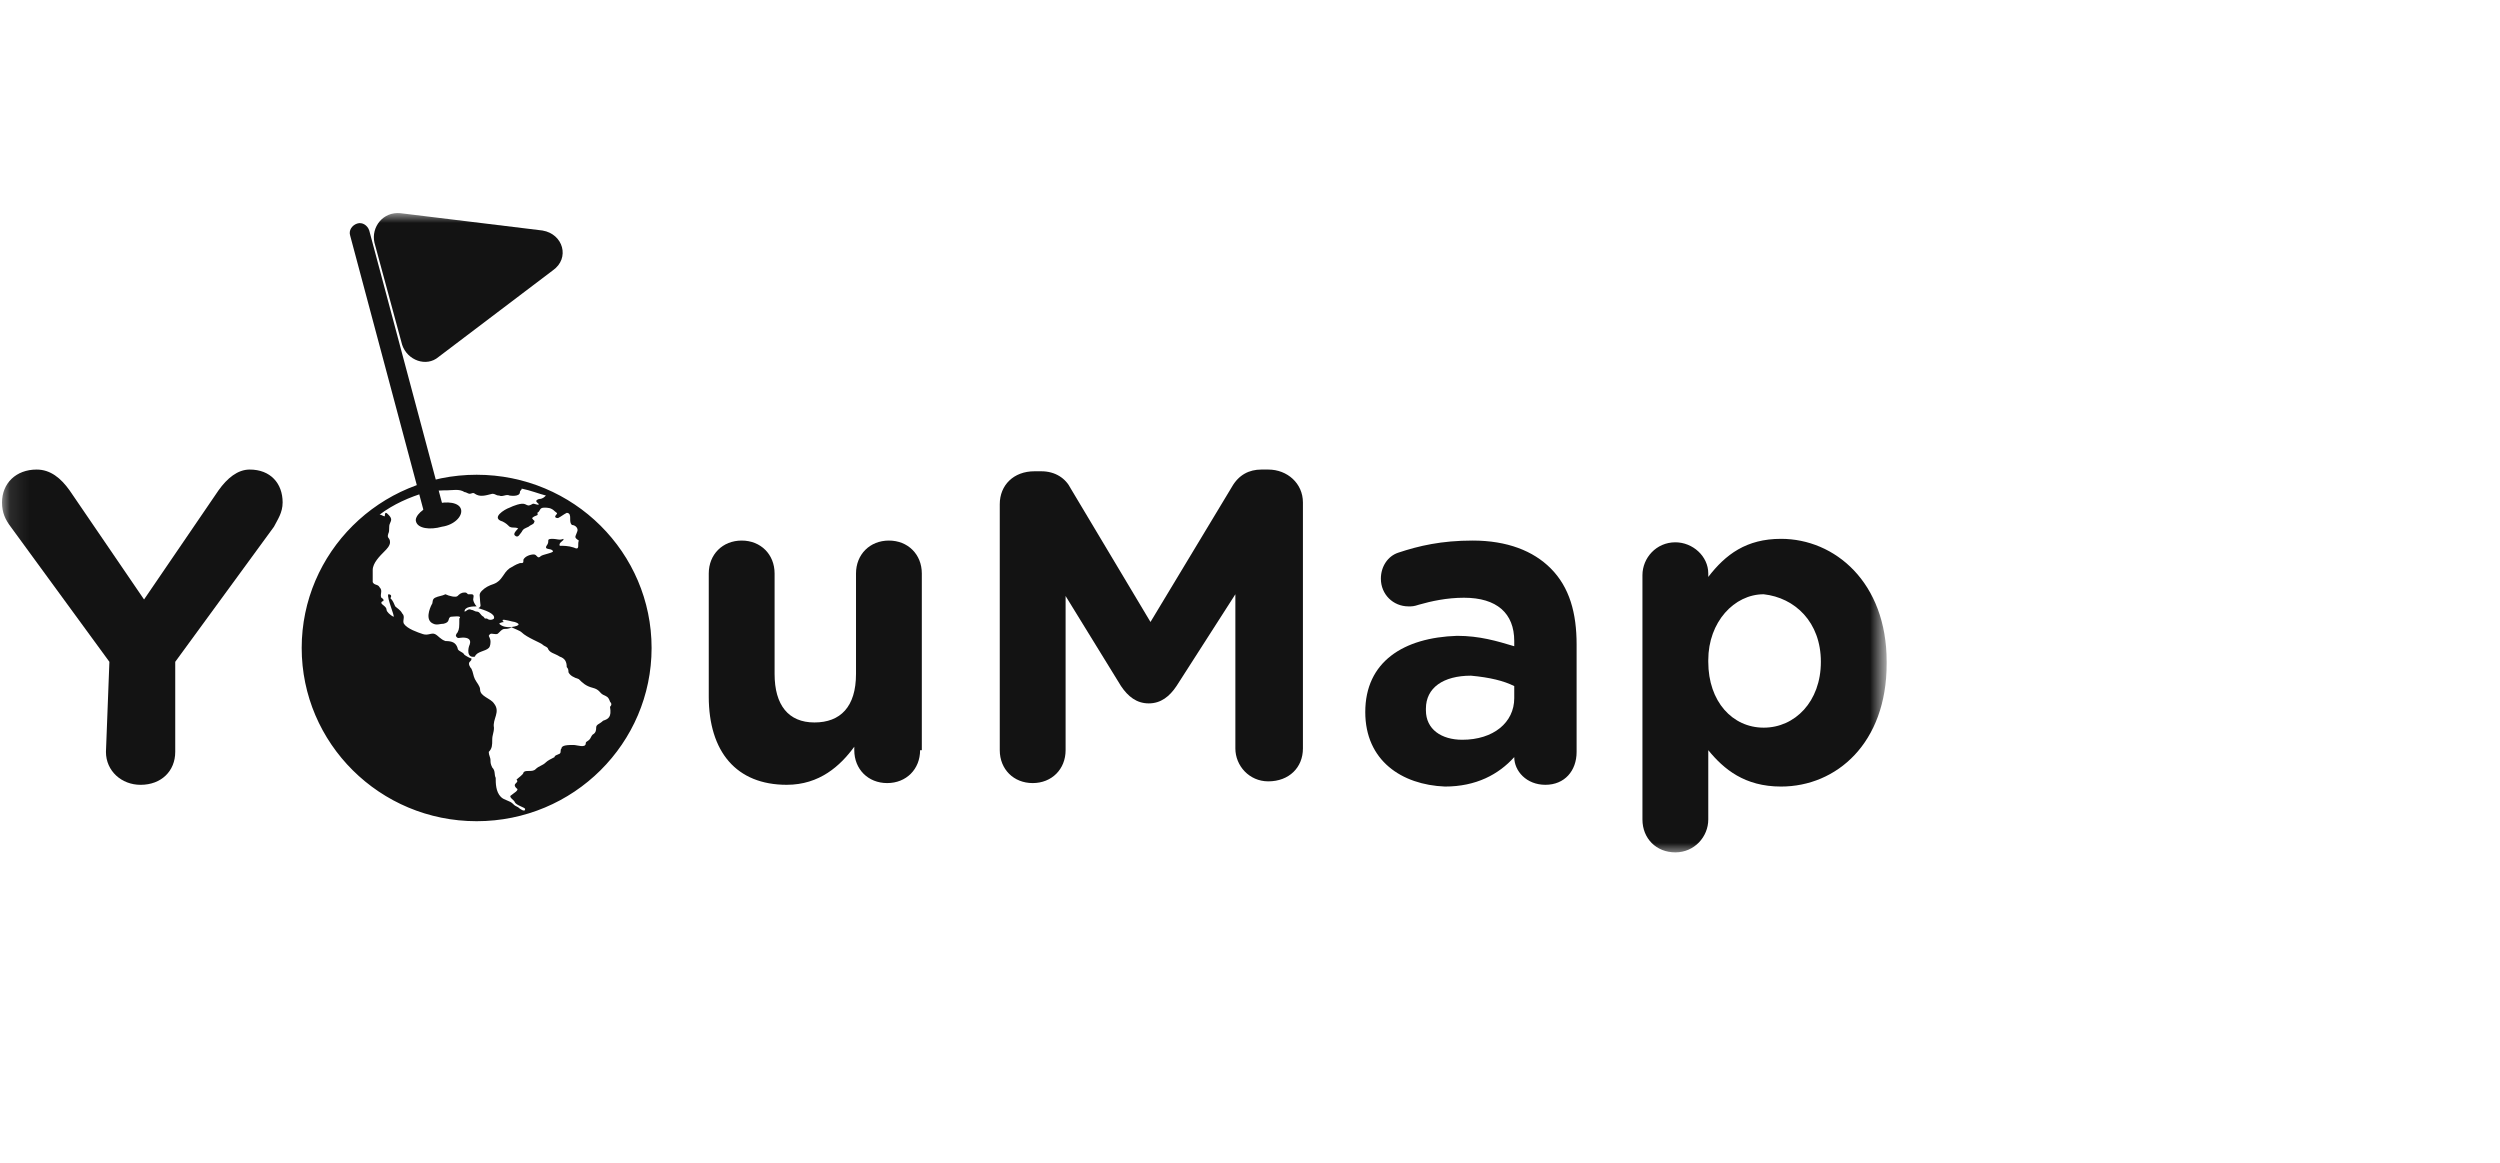 <svg width="129" height="60" viewBox="0 0 129 60" fill="none" xmlns="http://www.w3.org/2000/svg">
<mask id="mask0_1267_1281" style="mask-type:luminance" maskUnits="userSpaceOnUse" x="0" y="11" width="98" height="34">
<path d="M97.263 11H0.104V44.072H97.263V11Z" fill="white"/>
</mask>
<g mask="url(#mask0_1267_1281)">
<path d="M5.645 34.15L0.55 27.178C0.282 26.821 0.104 26.463 0.104 25.927C0.104 24.944 0.819 24.229 1.891 24.229C2.606 24.229 3.143 24.676 3.589 25.301L7.433 30.933L11.277 25.301C11.723 24.676 12.26 24.229 12.885 24.229C13.958 24.229 14.584 24.944 14.584 25.927C14.584 26.463 14.316 26.821 14.137 27.178L9.042 34.15V38.798C9.042 39.782 8.327 40.497 7.254 40.497C6.271 40.497 5.467 39.782 5.467 38.798L5.645 34.15Z" fill="#131313"/>
<path d="M47.477 38.709C47.477 39.692 46.762 40.407 45.779 40.407C44.796 40.407 44.081 39.692 44.081 38.709V38.53C43.365 39.513 42.293 40.496 40.594 40.496C38.002 40.496 36.572 38.798 36.572 35.938V29.592C36.572 28.608 37.287 27.893 38.271 27.893C39.254 27.893 39.969 28.608 39.969 29.592V34.776C39.969 36.385 40.684 37.279 42.025 37.279C43.365 37.279 44.17 36.474 44.17 34.776V29.592C44.17 28.608 44.885 27.893 45.868 27.893C46.851 27.893 47.566 28.608 47.566 29.592V38.709H47.477Z" fill="#131313"/>
<path d="M51.588 26.016C51.588 25.033 52.303 24.318 53.376 24.318H53.734C54.449 24.318 54.985 24.676 55.253 25.212L59.365 32.094L63.566 25.123C63.923 24.497 64.46 24.229 65.085 24.229H65.443C66.426 24.229 67.231 24.944 67.231 25.927V38.62C67.231 39.603 66.515 40.318 65.443 40.318C64.46 40.318 63.745 39.513 63.745 38.62V30.664L60.706 35.402C60.348 35.938 59.901 36.295 59.275 36.295C58.65 36.295 58.203 35.938 57.845 35.402L54.985 30.754V38.709C54.985 39.692 54.27 40.407 53.287 40.407C52.303 40.407 51.588 39.692 51.588 38.709V26.016Z" fill="#131313"/>
<path fill-rule="evenodd" clip-rule="evenodd" d="M70.448 36.742C70.448 39.245 72.325 40.496 74.56 40.586C76.169 40.586 77.331 39.96 78.135 39.066C78.135 39.782 78.761 40.496 79.744 40.496C80.727 40.496 81.353 39.782 81.353 38.798V33.256C81.353 31.648 80.996 30.307 80.012 29.324C79.118 28.43 77.778 27.893 75.99 27.893C74.381 27.893 73.219 28.162 72.147 28.519C71.61 28.698 71.253 29.234 71.253 29.86C71.253 30.664 71.878 31.29 72.683 31.29C72.862 31.29 72.951 31.29 73.219 31.201C73.845 31.022 74.649 30.843 75.543 30.843C77.241 30.843 78.135 31.648 78.135 33.078V33.346C77.241 33.078 76.348 32.809 75.186 32.809C72.415 32.899 70.448 34.15 70.448 36.742ZM78.135 35.402V36.027C78.135 37.279 77.063 38.172 75.454 38.172C74.381 38.172 73.577 37.636 73.577 36.653V36.564C73.577 35.491 74.471 34.865 75.901 34.865C76.884 34.955 77.599 35.133 78.135 35.402Z" fill="#131313"/>
<path fill-rule="evenodd" clip-rule="evenodd" d="M86.448 27.983C85.465 27.983 84.75 28.787 84.75 29.681V42.284C84.75 43.267 85.465 43.983 86.448 43.983C87.431 43.983 88.147 43.178 88.147 42.284V38.709C88.951 39.692 90.024 40.586 91.901 40.586C94.761 40.586 97.353 38.351 97.353 34.24V34.15C97.353 30.039 94.672 27.804 91.901 27.804C90.113 27.804 89.04 28.608 88.147 29.77V29.592C88.147 28.698 87.342 27.983 86.448 27.983ZM93.957 34.15C93.957 36.206 92.616 37.547 91.007 37.547C89.398 37.547 88.147 36.206 88.147 34.15V34.061C88.147 32.094 89.487 30.664 91.007 30.664C92.616 30.843 93.957 32.094 93.957 34.15Z" fill="#131313"/>
<path d="M24.595 24.497C19.589 24.497 15.567 28.519 15.567 33.435C15.567 38.351 19.589 42.374 24.595 42.374C29.6 42.374 33.622 38.351 33.622 33.435C33.622 28.519 29.6 24.497 24.595 24.497ZM31.12 37.189C30.941 37.368 30.762 37.368 30.762 37.547C30.762 37.636 30.762 37.815 30.583 37.904C30.494 37.994 30.494 38.083 30.405 38.173C30.315 38.262 30.226 38.262 30.226 38.351C30.226 38.62 29.779 38.441 29.6 38.441C29.332 38.441 28.974 38.441 28.974 38.62C28.885 38.709 28.974 38.798 28.885 38.888C28.706 38.977 28.617 38.977 28.617 39.066C28.438 39.156 28.259 39.245 28.17 39.335C27.991 39.513 27.812 39.513 27.634 39.692C27.455 39.871 27.097 39.692 27.008 39.871C27.008 39.96 26.74 40.139 26.651 40.228C26.829 40.407 26.382 40.407 26.651 40.675C26.829 40.765 26.472 40.944 26.382 41.033C26.203 41.122 26.561 41.301 26.561 41.391C26.651 41.569 27.097 41.659 27.097 41.748C27.097 41.927 26.829 41.748 26.74 41.659C26.561 41.569 26.561 41.569 26.472 41.48C26.293 41.301 26.025 41.301 25.846 41.122C25.578 40.854 25.578 40.407 25.578 40.139C25.488 39.96 25.578 39.782 25.399 39.603C25.31 39.424 25.31 39.335 25.31 39.245C25.31 39.066 25.22 38.977 25.22 38.798C25.399 38.62 25.399 38.441 25.399 38.173C25.399 37.904 25.488 37.815 25.488 37.547C25.399 37.1 25.846 36.742 25.488 36.296C25.31 36.027 24.773 35.938 24.773 35.581C24.773 35.402 24.595 35.223 24.505 35.044C24.416 34.865 24.416 34.687 24.326 34.508C24.237 34.419 24.148 34.24 24.237 34.15C24.326 34.061 24.326 34.061 24.326 33.972C24.237 33.972 23.969 33.793 23.969 33.793C23.88 33.614 23.611 33.614 23.611 33.435C23.522 33.167 23.343 33.078 22.986 33.078C22.718 32.988 22.628 32.81 22.449 32.72C22.271 32.631 22.092 32.81 21.824 32.72C21.556 32.631 21.019 32.452 20.84 32.184C20.751 32.005 20.93 31.826 20.751 31.648C20.662 31.469 20.483 31.38 20.394 31.29C20.304 31.111 20.304 31.022 20.125 30.843C20.125 30.933 20.304 30.664 20.036 30.664C19.947 30.843 20.394 31.826 20.304 31.826C20.125 31.737 19.947 31.558 19.947 31.469C19.947 31.29 19.678 31.201 19.678 31.111C19.678 31.022 19.768 31.022 19.768 31.022C19.857 30.933 19.678 30.843 19.678 30.843C19.589 30.664 19.768 30.486 19.589 30.307C19.5 30.128 19.321 30.218 19.232 30.039C19.232 29.771 19.232 29.592 19.232 29.413C19.232 29.055 19.589 28.698 19.857 28.43C19.947 28.34 20.125 28.162 20.125 27.983C20.125 27.715 19.947 27.804 20.036 27.536C20.125 27.357 20.036 27.178 20.125 27C20.215 26.821 20.215 26.732 20.036 26.553C19.947 26.463 19.857 26.374 19.857 26.642C19.768 26.642 19.678 26.553 19.589 26.553C20.304 26.017 21.109 25.659 22.003 25.391C22.092 25.391 22.181 25.48 22.271 25.391C22.449 25.301 22.896 25.301 23.075 25.301C23.343 25.301 23.701 25.212 23.969 25.391C24.058 25.391 24.148 25.48 24.237 25.48C24.326 25.48 24.416 25.391 24.505 25.48C24.773 25.659 25.042 25.57 25.399 25.48C25.578 25.48 25.578 25.57 25.757 25.57C25.935 25.659 26.114 25.48 26.293 25.57C26.293 25.57 26.829 25.659 26.829 25.391C26.829 25.301 26.919 25.301 26.919 25.212C27.366 25.301 27.812 25.48 28.17 25.57C28.081 25.659 27.991 25.748 27.812 25.748C27.544 25.838 27.723 25.927 27.812 26.017C27.723 26.106 27.544 25.927 27.455 26.017C27.276 26.106 27.276 26.106 27.097 26.017C26.919 25.927 26.472 26.106 26.293 26.195C26.025 26.285 25.31 26.732 25.935 26.91C26.114 27 26.203 27.089 26.293 27.178C26.472 27.268 26.561 27.178 26.74 27.268C26.651 27.357 26.472 27.536 26.561 27.625C26.74 27.804 26.829 27.536 26.919 27.447C27.008 27.268 27.097 27.268 27.276 27.178C27.366 27.089 27.455 27.089 27.544 27C27.634 26.821 27.544 26.91 27.455 26.732C27.634 26.553 27.812 26.642 27.723 26.463C27.902 26.374 27.812 26.195 28.081 26.195C28.259 26.195 28.438 26.195 28.617 26.374C28.706 26.463 28.796 26.463 28.706 26.553C28.617 26.642 28.617 26.732 28.796 26.732C28.974 26.642 29.064 26.553 29.243 26.463C29.421 26.463 29.421 26.642 29.421 26.732C29.421 26.91 29.421 27 29.511 27.089C29.689 27.089 29.868 27.268 29.779 27.447C29.689 27.715 29.6 27.715 29.868 27.893C29.779 28.072 29.958 28.43 29.6 28.251C29.332 28.162 29.064 28.162 28.885 28.162C28.796 27.983 29.153 27.893 29.064 27.804C28.885 27.893 28.706 27.804 28.527 27.804C28.17 27.804 28.349 27.893 28.259 28.072C27.991 28.43 28.438 28.251 28.527 28.43C28.617 28.519 27.991 28.609 27.902 28.698C27.723 28.877 27.723 28.609 27.544 28.609C27.366 28.609 27.097 28.698 27.008 28.877C27.008 29.055 27.008 29.055 26.829 29.055C26.561 29.145 26.472 29.234 26.293 29.324C25.935 29.592 25.935 29.949 25.488 30.128C25.22 30.218 25.042 30.307 24.863 30.486C24.684 30.664 24.773 30.754 24.773 31.022C24.773 31.201 24.863 31.29 24.684 31.38C24.952 31.469 25.578 31.648 25.488 31.916C25.399 32.005 25.22 32.005 25.131 31.916C24.952 31.916 25.042 31.916 24.952 31.826C24.773 31.737 24.773 31.558 24.595 31.558C24.505 31.558 24.416 31.469 24.326 31.469C24.148 31.38 24.058 31.558 23.969 31.558C23.969 31.29 24.416 31.29 24.595 31.29C24.505 31.201 24.416 31.022 24.416 30.933C24.416 30.843 24.505 30.664 24.326 30.664H24.148C24.058 30.575 24.058 30.575 23.969 30.575C23.79 30.575 23.701 30.664 23.611 30.754C23.522 30.843 23.165 30.754 22.986 30.664C22.807 30.754 22.628 30.754 22.449 30.843C22.271 30.933 22.36 31.111 22.271 31.201C22.181 31.38 21.913 32.005 22.36 32.184C22.539 32.273 22.718 32.184 22.896 32.184C23.254 32.095 23.075 31.916 23.254 31.826C23.343 31.826 23.88 31.737 23.701 31.916C23.701 32.363 23.701 32.452 23.611 32.631C23.522 32.72 23.522 32.81 23.522 32.81C23.611 32.988 23.701 32.899 23.88 32.899C24.148 32.899 24.326 32.988 24.237 33.257C24.148 33.435 24.058 33.972 24.505 33.882C24.595 33.614 25.042 33.614 25.22 33.435C25.31 33.346 25.31 33.167 25.31 33.078C25.31 32.988 25.22 32.81 25.22 32.81C25.31 32.631 25.399 32.72 25.578 32.72C25.667 32.72 25.667 32.72 25.757 32.631C25.846 32.541 25.935 32.452 26.025 32.452C26.114 32.452 26.293 32.452 26.382 32.363C26.561 32.452 26.829 32.541 26.919 32.631C27.187 32.899 27.902 33.167 27.991 33.257C28.081 33.346 28.17 33.346 28.259 33.435C28.349 33.703 28.617 33.703 28.885 33.882C29.153 33.972 29.243 34.15 29.243 34.419C29.332 34.508 29.332 34.597 29.332 34.687C29.421 34.865 29.6 34.955 29.868 35.044C30.047 35.223 30.226 35.402 30.583 35.491C30.941 35.581 30.941 35.759 31.12 35.849C31.298 35.938 31.388 35.938 31.477 36.206C31.567 36.296 31.567 36.385 31.477 36.474C31.567 37.011 31.388 37.1 31.12 37.189ZM25.935 32.005C25.935 31.916 26.472 32.095 26.561 32.095C27.097 32.273 26.382 32.363 26.293 32.363C26.203 32.363 25.935 32.363 25.757 32.184C25.846 32.095 26.025 32.095 26.025 32.095C26.025 32.095 25.935 32.095 25.935 32.005Z" fill="#131313"/>
<path d="M22.807 27.178C22.181 27.357 21.555 27.268 21.466 26.91C21.377 26.642 21.823 26.195 22.449 26.016C23.075 25.838 23.701 25.927 23.79 26.285C23.879 26.642 23.432 27.089 22.807 27.178Z" fill="#131313"/>
<path d="M22.449 26.642C22.181 26.732 21.913 26.821 21.913 26.553L18.07 12.162C17.98 11.894 18.159 11.626 18.427 11.536C18.695 11.447 18.963 11.626 19.053 11.894L22.896 26.285C22.986 26.553 22.807 26.553 22.449 26.642Z" fill="#131313"/>
<path d="M21.913 24.944C21.734 25.033 21.645 25.033 21.645 24.765L18.248 12.251C18.159 11.983 18.248 11.894 18.427 11.894C18.606 11.804 18.695 11.804 18.695 12.162L22.003 24.676C22.181 24.854 22.003 24.854 21.913 24.944Z" fill="#131313"/>
<path d="M20.751 17.793L19.321 12.52C19.142 11.715 19.768 10.911 20.662 11L27.991 11.894C29.064 12.073 29.422 13.324 28.528 13.95L22.628 18.419C22.003 18.955 21.019 18.598 20.751 17.793Z" fill="#131313"/>
<path d="M19.768 12.698C19.589 11.983 20.125 11.268 20.93 11.358L27.366 12.162C28.259 12.251 28.527 13.413 27.902 13.95L22.718 17.972C22.092 18.419 21.198 18.151 21.019 17.346L19.768 12.698Z" fill="#131313"/>
</g>
</svg>
